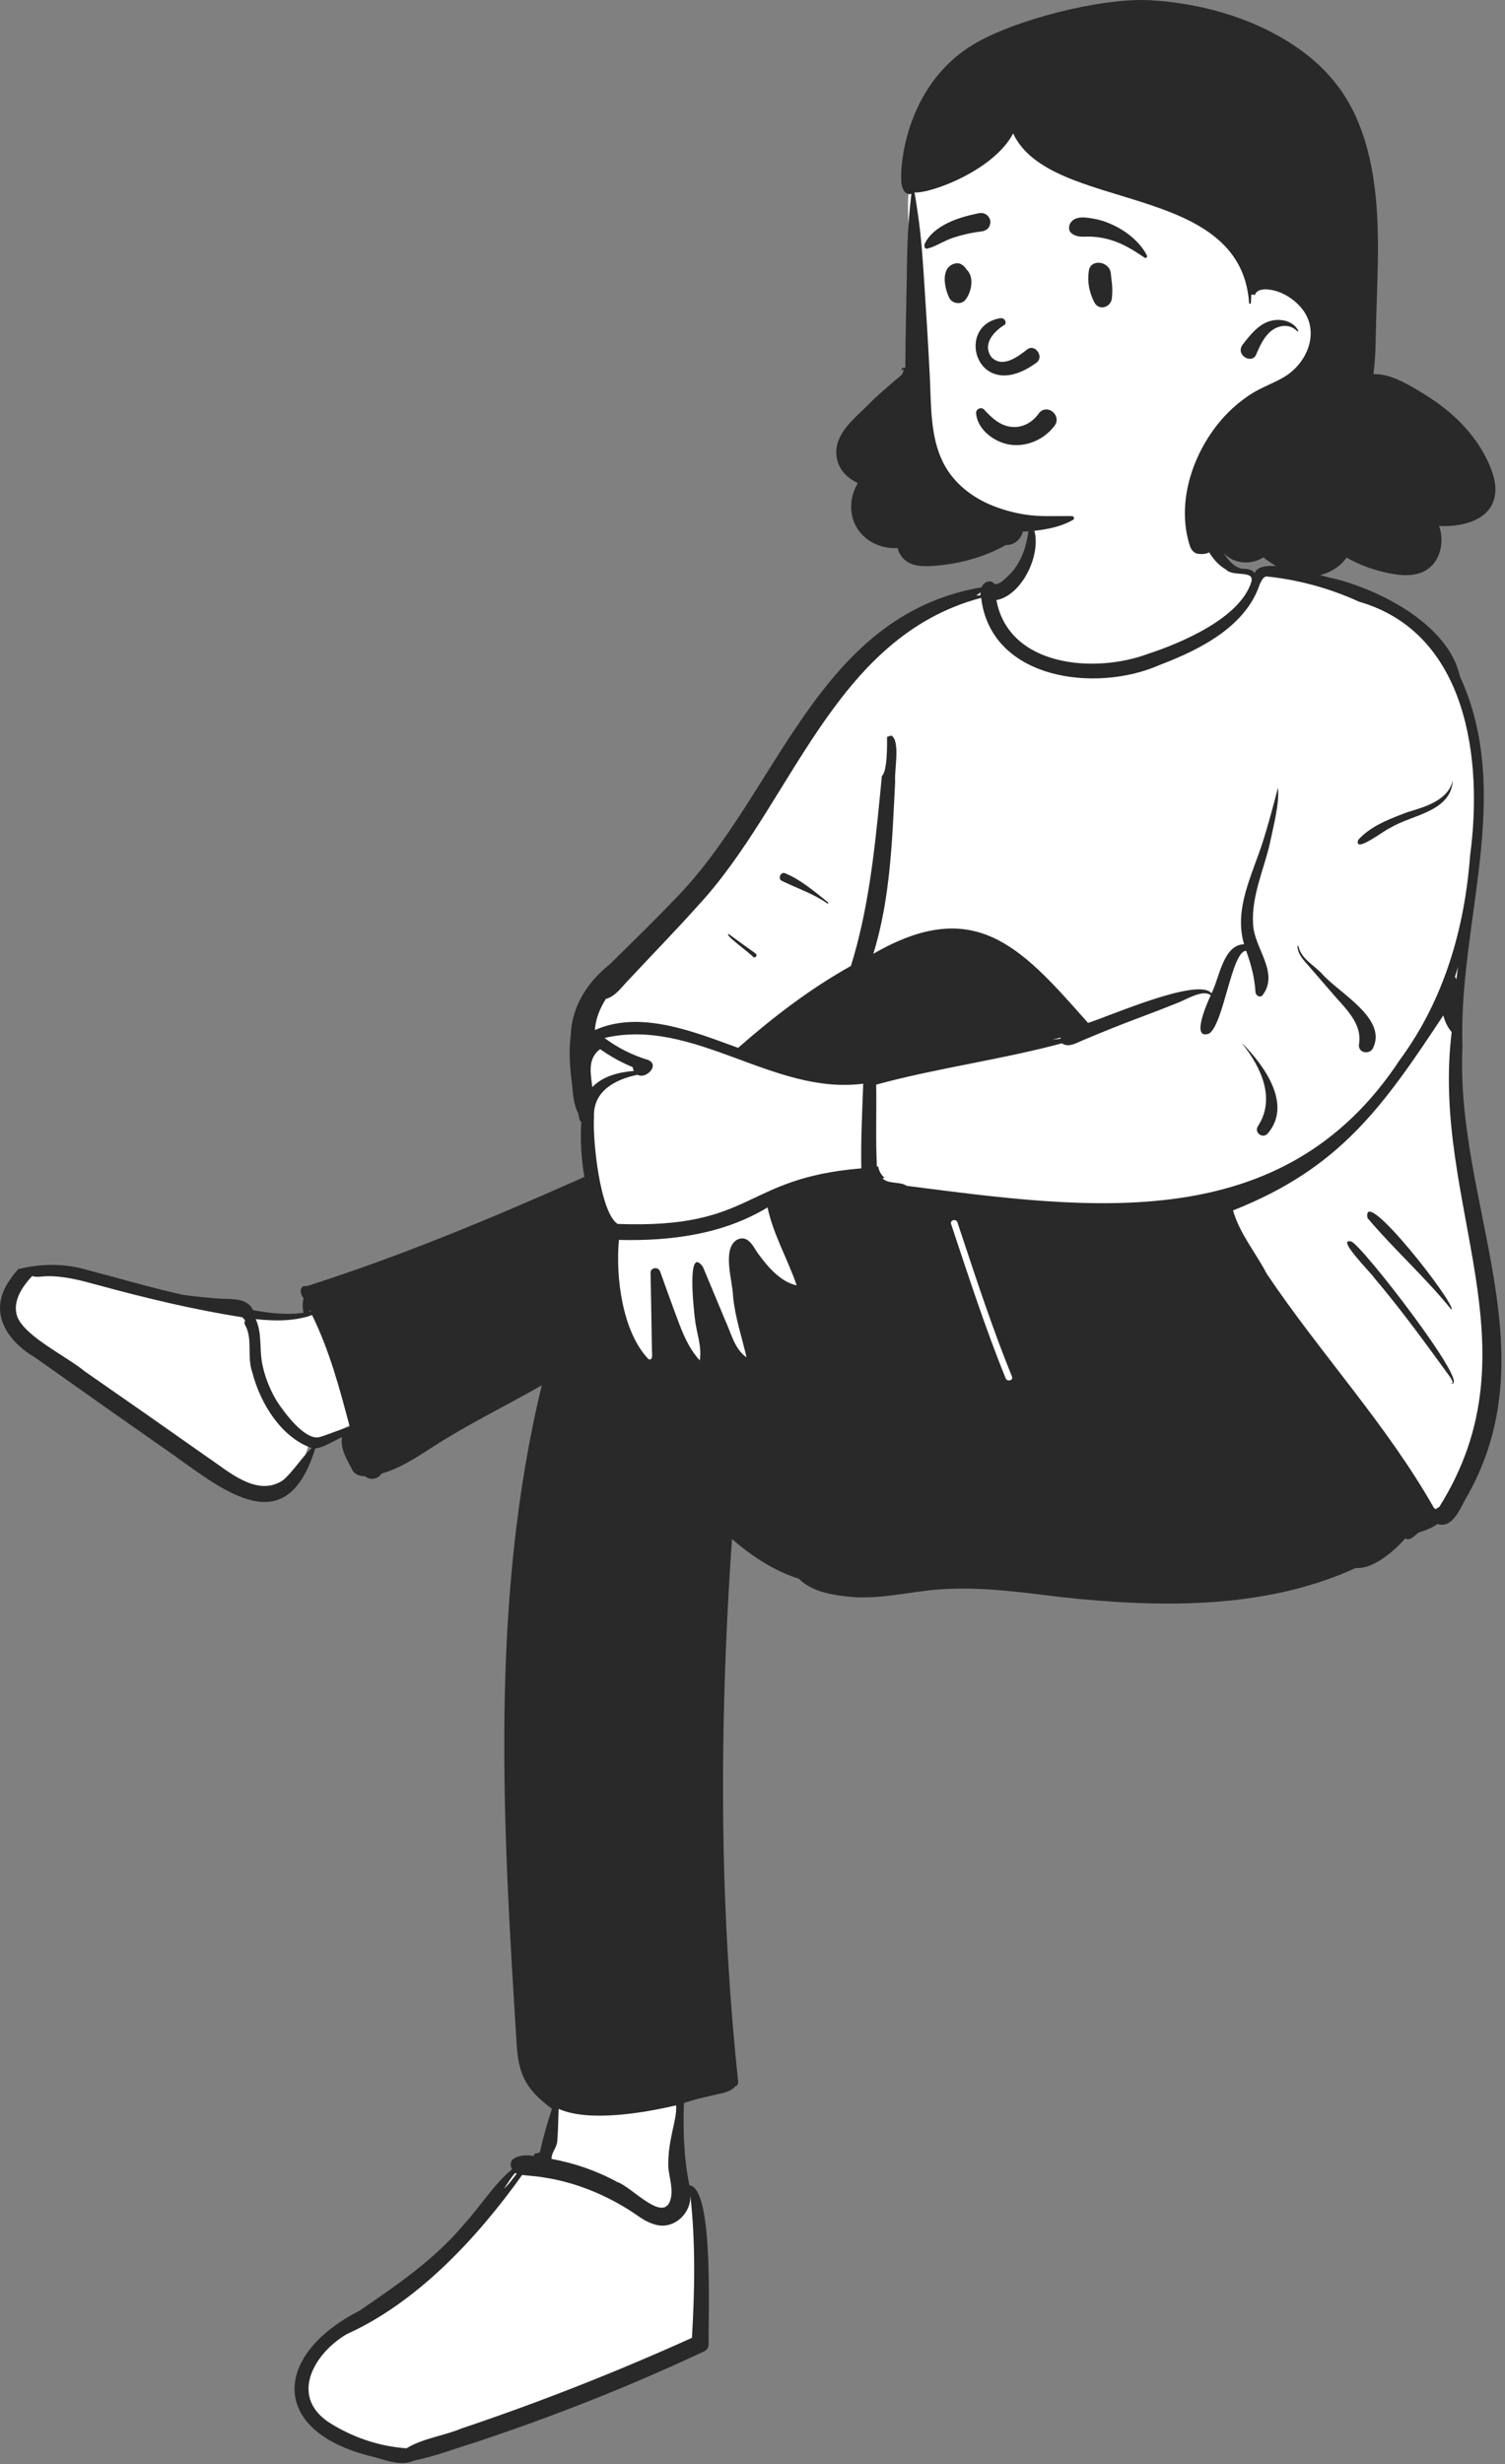 <?xml version="1.0" encoding="UTF-8"?> <svg xmlns="http://www.w3.org/2000/svg" width="402" height="658" viewBox="0 0 402 658" fill="none"><rect x="0" y="0" width="402" height="658" fill="#808080" stroke="none"/> <path fill-rule="evenodd" clip-rule="evenodd" d="M5.096 339.987C7.25 339.369 9.942 339.21 12.299 339.097C20.63 338.608 29.124 342.574 37.292 344.361C40.868 345.243 44.654 346.283 48.481 347.057C51.878 347.517 55.389 347.863 58.92 348.082C61.774 348.168 65.095 347.949 66.07 350.945C71.806 352.056 76.884 352.517 82.352 351.574C81.84 349.834 81.548 348.015 82.078 346.142C81.811 345.698 81.447 345.097 81.252 344.692H81.91C91.508 340.856 101.887 338.237 111.535 334.262C124.129 329.731 142.676 320.975 157.227 314.996C156.241 309.602 155.875 304.122 156.293 298.795L155.709 298.323C155.517 297.276 155.218 296.023 154.677 295.074C153.991 293.256 153.975 290.774 153.702 288.718C153.134 284.698 152.754 278.645 153.789 273.872C154.24 267.399 158.611 262.409 163.323 258.406C169.109 252.694 174.902 247.12 180.55 241.186C211.81 209.369 214.282 169.295 263.217 157.115L263.241 156.926C263.627 156.497 263.785 156.156 264.224 156.835C265.84 156.217 267.854 156.268 269.207 155.223C271.61 153.036 273.314 150.51 274.428 147.513C275.287 141.848 274.679 133.116 279.651 129.491C285.172 126.188 314.51 123.837 317.04 131.057C318.609 132.529 319.324 134.399 319.814 136.689C321.449 139.776 322.48 143.199 324.127 146.333C327.627 153.364 329.897 151.806 336.077 153.412C336.748 151.919 338.785 152.22 340.269 152.437C358.243 154.959 380.158 161.841 387.854 178.709L387.199 178.626C400.483 203.544 391.868 235.234 389.492 261.641C387.57 285.114 389.768 308.698 394.991 330.593C401.401 353.82 401.769 379.801 389.05 400.826C387.757 403.233 386.183 406.634 383.398 405.124C381.872 406.276 380.157 407.072 377.789 407.765C377.136 408.238 376.46 409.032 375.777 409.371C375.745 409.417 374.644 408.784 374.587 408.767C372.507 411.73 258.33 421.632 246.481 423.169C236.042 424.425 222.249 427.634 213.742 420.116C206.712 418.111 199.356 412.89 193.738 407.706C190.328 457.07 188.443 558.168 185.401 558.873C184.07 559.323 182.273 559.863 180.766 560.294C180.757 563.84 180.493 567.87 180.772 571.357C181.239 575.295 182.422 579.944 182.958 584.084C185.259 583.93 185.936 586.235 186.204 587.8C188.19 600.733 188.131 611.16 187.989 625.374C164.629 639.112 137.251 646.667 110.967 655.546C108.449 657.434 102.994 655.391 100.087 654.881C89.994 652.897 78.526 647.028 81.074 636.268C82.939 628.166 90.771 623.505 97.363 618.738C104.576 613.521 112.179 608.308 118.812 602.096C124.134 597.091 128.108 593.208 132.546 587.56C134.514 584.933 136.613 580.617 139.261 578.681C136.464 575.368 142.116 578.473 144.256 578.665C145.515 572.749 147.073 567.069 148.942 561.394L147.125 561.476C141.16 555.914 137.816 529.213 137.401 521.291C134.411 469.652 134.482 410.134 146.477 366.645C137.366 372.246 127.375 376.925 118.314 382.465C112.6 385.807 106.803 390.447 100.399 392.068C99.982 393.264 98.455 393.729 97.621 392.558C96.475 392.699 94.998 392.224 94.872 391.702C93.699 389.309 92.001 386.729 92.205 384.128C92.205 384.128 93.778 380.485 93.778 380.485C90.254 381.915 86.422 384.925 82.66 385.201C75.062 410.534 60.091 396.342 45.685 386.483C36.991 380.418 27.48 373.72 18.331 367.252C10.568 361.087 -4.588 355.236 2.841 343.024" fill="white"></path> <path fill-rule="evenodd" clip-rule="evenodd" d="M331.662 151.865C324.324 150.084 323.07 132.517 318.639 135.019C316.077 137.243 320.267 141.44 321.009 143.95L321.334 144.588C322.837 147.512 324.537 150.427 327.5 152.113C329.405 154.115 335.097 152.149 334.26 155.338C331.338 164.948 315.825 171.603 306.683 174.595C292.473 179.925 269.485 178.122 266.147 160.255C273.941 158.83 279.704 144.787 274.9 138.94C274.736 144.619 273.182 150.481 268.717 154.329L268.471 154.555C267.685 155.27 266.668 156.125 265.654 155.966C264.665 154.591 262.746 155.373 262.181 156.825C217.803 164.485 207.916 212.281 179.969 240.414C174.387 246.283 168.551 251.903 162.79 257.594C156.906 262.255 152.743 268.754 152.453 276.384C151.927 280.628 152.187 284.876 152.75 289.126L152.789 289.51C153.05 292.145 153.205 294.974 154.46 297.313C154.677 298.105 154.589 299.107 155.276 299.667C154.976 304.516 155.261 309.453 156.083 314.288L153.942 315.243C130.381 325.721 106.547 335.598 81.98 343.453C79.88 343.073 80.052 345.51 81.068 346.619C80.8 347.922 80.771 349.278 81.085 350.566C76.587 351.212 72.017 350.675 67.576 349.857C66.172 346.767 62.439 346.932 59.553 346.846C55.968 346.621 52.389 346.272 48.829 345.775C40.059 343.818 31.447 341.244 22.761 338.982C16.949 337.349 10.681 337.426 4.85 338.93C3.86 340.038 2.945 341.222 2.173 342.479C-3.157 350.731 2.095 358.293 9.535 362.628C21.471 371.077 33.411 379.515 45.4 387.886L46.271 388.506C60.536 398.701 76.584 411.606 84.203 386.792C86.763 386.492 89.007 384.776 91.393 383.764C90.751 386.742 92.667 389.749 93.989 392.302C94.558 393.756 96.113 394.236 97.549 394.222C98.778 395.427 101.085 394.953 101.889 393.524C108.411 391.66 113.798 387.308 119.57 383.927C127.777 378.949 136.387 374.706 144.712 369.939C130.882 427.117 134.264 486.677 137.945 544.88L137.971 545.406C138.427 553.903 140.378 557.923 147.437 563.131C146.207 566.877 145.107 570.637 144.268 574.489C143.972 575.383 142.609 574.542 142.598 575.769C140.09 575.183 134.994 575.81 136.772 579.274C131.738 583.493 128.329 589.208 123.916 594.018C116.144 603.32 105.984 610.244 96.022 617.066C73.122 628.718 71.809 648.91 98.603 655.808L98.871 655.871C102.561 656.757 107.004 658.784 110.581 657.078C115.932 656.049 121.242 653.967 126.477 652.38C147.556 645.416 168.172 637.26 188.148 627.887C188.872 627.547 189.282 626.769 189.301 625.99C189.078 619.559 190.827 584.317 184.149 583.558C182.657 576.359 182.423 568.926 182.694 561.578C184.86 560.898 187.051 560.241 189.295 559.816C191.473 559.131 194.88 558.977 196.339 557.215C196.863 557.026 197.248 556.557 197.169 555.818C195.989 544.775 195.095 533.702 194.442 522.615C192.208 485.433 192.966 448.135 195.512 410.994C200.757 415.523 206.734 419.489 213.388 421.598C217.06 425.273 222.949 426.061 227.963 426.506C234.41 426.905 240.744 425.619 247.106 424.819C257.91 423.461 268.639 424.663 279.365 425.995L283.03 426.451C309.289 429.327 337.667 429.922 362.141 418.715C366.749 419.124 372.47 414.151 375.344 410.828C376.614 411.611 377.861 410.082 378.872 409.278C380.542 408.771 382.435 408.044 383.95 406.982C387.793 408.238 389.866 403.256 391.326 400.547C414.497 360.927 388.693 321.49 390.634 279.477C389.458 246.538 404.505 212.222 389.963 180.631C387.021 167.263 369.815 158.023 356.864 154.626C352.691 153.938 336.892 148.234 335.152 153.03C334.329 151.951 332.923 151.87 331.662 151.865ZM139.464 580.817C141.635 581.05 143.753 581.183 145.899 581.576C153.733 582.86 161.205 585.888 167.937 590.096C170.117 591.453 172.063 593.164 174.565 593.92C179.706 595.784 184.759 591.156 184.382 586.152C185.815 598.727 185.569 611.666 184.825 624.305C164.716 633.389 144.156 641.488 123.223 648.524C118.508 650.496 112.927 651.128 108.597 653.795C101.215 653.33 93.784 650.742 87.583 646.695C77.298 639.57 84.126 628.267 92.652 623.295C111.422 614.837 127.398 597.722 139.464 580.817ZM180.587 562.22C180.979 565.948 178.143 571.755 178.543 579.184C178.851 581.504 179.575 583.935 179.324 586.264C178.169 594.903 168.8 583.924 164.928 582.721C159.432 579.703 153.46 577.648 147.321 576.524C147.359 574.531 148.68 573.736 148.853 571.768C149.102 568.867 149.09 566.08 149.221 563.151C157.204 566.777 172.118 564.213 180.587 562.22ZM137.571 580.253C137.71 580.346 137.857 580.425 138.008 580.496C136.898 581.837 135.937 583.326 134.621 584.48L135.182 583.611C135.931 582.452 136.698 581.298 137.571 580.253ZM385.526 271.152C385.929 272.784 386.661 274.319 387.759 275.625C382.091 321.509 411.25 359.76 384.441 402.421C384.102 402.579 383.793 402.775 383.495 403.02C383.338 402.916 383.18 402.805 383.025 402.695C370.46 380.492 352.572 361.341 338.32 340.094C335.584 334.761 331.081 329.393 329.357 323.232C357.998 311.939 369.439 295.462 385.526 271.152ZM8.596 340.749C9.811 341.183 11.162 340.825 12.458 340.802C17.059 340.703 21.556 341.902 25.957 343.114C38.756 346.609 51.623 349.704 64.737 351.774C65.002 352.048 65.255 352.327 65.485 352.621C65.258 353.006 65.223 353.486 65.553 353.963C67.531 357.737 65.932 362.357 67.369 366.396C69.452 374.573 74.991 383.795 83.256 386.698C80.499 389.32 78.524 392.696 75.684 395.227C68.705 400.004 61.019 392.885 55.322 389.068C44.474 381.416 33.597 373.818 22.691 366.25C17.805 362.207 6.997 357.11 4.659 351.754C3.161 347.646 5.887 343.645 8.596 340.749ZM83.355 351.175C88.024 360.683 90.72 370.793 93.416 381.002C90.612 381.772 88.028 382.979 85.272 383.79C81.389 384.662 75.907 377.17 73.96 374.195C71.953 370.869 70.548 367.215 69.896 363.386C69.346 359.636 69.932 355.741 68.298 352.268C73.357 352.784 78.488 352.892 83.355 351.175ZM360.948 331.556C356.563 330.329 366.538 340.234 367.112 341.291C373.598 348.937 379.54 357.013 385.437 365.114L387.225 367.573C387.397 367.822 388.58 369.569 387.724 369.347C387.646 369.326 387.61 369.429 387.672 369.472C393.125 370.435 363.577 332.229 360.948 331.556ZM254.051 326.88C253.697 325.814 255.38 325.357 255.735 326.418L256.853 329.779C261.071 342.479 265.263 355.196 270.305 367.599C270.726 368.639 269.04 369.093 268.621 368.064C263.137 354.567 258.657 340.697 254.051 326.88ZM205.02 322.434C206.557 329.72 210.442 336.289 212.798 343.253C208.374 342.279 204.967 338.163 202.388 334.623L202.311 334.506C201.094 332.636 199.681 329.715 196.918 331.035C192.725 333.467 195.729 342.094 195.807 346.182C196.339 351.787 198.164 357.03 199.407 362.475C196.211 360.293 195.292 355.992 193.734 352.64L187.738 338.276C183.329 332.245 185.377 350.306 185.604 352.01C185.963 355.754 187.543 359.521 186.923 363.291C184.437 360.619 182.87 357.263 181.555 353.857C179.729 349.12 178.063 344.322 176.327 339.554C175.726 338.026 173.45 338.562 173.78 340.245C173.892 345.656 173.981 351.068 174.067 356.479L174.132 360.538C174.144 361.308 174.525 363.555 173.194 362.934C166.203 355.607 164.411 340.958 165.321 331.116C179.062 331.447 193.081 329.668 205.02 322.434ZM82.74 349.766C82.796 349.945 82.861 350.123 82.926 350.302C82.887 350.31 82.844 350.318 82.805 350.329C82.779 350.14 82.757 349.953 82.74 349.766ZM387.712 349.766C389.236 348.642 363.617 315.796 365.277 325.277C372.424 333.722 380.759 341.122 387.712 349.766ZM161.459 277.185C185.418 271.565 206.517 292.56 230.578 289.388C230.299 296.908 229.912 304.479 230.064 312.002C198.112 314.634 201.748 328.213 164.965 326.846C160.212 323.667 158.26 304.184 158.662 298.303C158.354 291.348 164.347 288.227 170.317 287.007C172.474 288.308 176.344 284.428 173.141 283.063C168.925 281.796 164.981 279.805 161.459 277.185ZM338.213 153.936C346.737 154.775 355.18 157.095 363.014 160.679C391.972 169.027 396.148 202.878 392.666 228.53C391.223 248.037 385.652 267.116 373.939 282.978C342.756 330.466 291.109 322.947 242.187 316.666C240.424 315.44 237.435 316.31 235.736 314.692C235.914 314.631 236.074 314.547 236.211 314.442C235.394 313.806 234.762 312.689 234.574 311.503L234.221 311.538C233.876 304.173 234.152 296.953 234.041 289.646C250.115 285.244 267.355 282.994 283.646 278.609C285.498 279.899 287.633 278.415 289.442 277.714C294.131 275.722 298.862 273.83 303.628 272.029L304.82 271.58C307.927 270.418 311.031 269.225 314.109 267.982L315.262 267.514C317.024 266.794 321.476 264.129 323.4 265.793L323.244 266.127C322.104 268.611 318.176 277.805 323.005 275.987C326.926 273.237 328.96 254.062 332.844 253.892C334.179 257.462 335.136 261.168 335.355 264.984C335.434 265.842 336.564 266.566 337.243 265.764C341.85 259.706 334.891 253.107 334.706 246.713C334.267 239.277 337.561 232.32 339.202 225.203L339.303 224.713C340.265 220.096 341.763 214.498 341.366 210.357L340.41 213.951C339.451 217.548 338.469 221.145 337.342 224.692C334.545 233.549 329.496 242.674 332.302 252.151C326.673 252.338 325.721 261.211 323.607 265.263C320.186 260.83 296.112 271.46 290.619 273.165L289.559 271.964C272.355 252.483 259.935 239.299 233.27 254.709C237.876 239.869 238.321 224.107 239.107 208.698C238.837 205.766 240.534 198.033 238.141 196.433C237.726 196.493 237.322 196.618 236.941 196.785L236.942 198.304C236.93 201.247 236.793 206.126 235.557 207.234L234.99 213.06C233.505 228.21 231.821 243.348 227.291 257.947C216.417 264.018 206.494 271.62 197.16 279.821L196.097 279.434C184.563 275.217 170.685 269.811 158.893 275.074C159.09 272.103 160.238 269.259 161.84 266.746C164.512 266.084 166.26 263.271 168.172 261.398C174.233 254.895 180.456 248.541 186.378 241.908C211.647 214.76 222.398 170.182 262.079 159.652C264.703 181.589 292.805 185.09 309.74 177.582L310.382 177.336C320.91 173.279 332.806 167.155 336.503 155.998L336.657 155.675C337.037 154.888 337.491 154.086 338.213 153.936ZM331.968 278.772C331.937 278.738 331.877 278.783 331.903 278.821C336.837 285.004 340.852 293.438 335.949 300.824C335.042 302.487 337.16 304.084 338.517 302.816C345.322 295.098 337.771 284.636 331.968 278.772ZM160.311 280.169C163.024 282.103 165.933 283.71 169.015 284.977C169.006 285.332 169.179 285.711 169.335 285.989C165.278 286.311 161.053 287.358 158.206 290.312C158.068 289.232 157.932 288.148 157.828 287.064C157.566 284.276 158.044 281.781 160.311 280.169ZM346.876 252.835L346.844 252.686C346.822 252.517 346.565 252.506 346.573 252.686C346.667 254.897 348.277 256.469 349.641 258.043C351.665 260.378 353.69 262.712 355.714 265.046C359.1 269.114 364.087 273.204 362.966 279.097C362.945 281.19 365.571 281.638 366.637 280.099C370.875 272.027 357.534 265.159 353.037 259.952C350.925 257.698 347.598 256.039 346.876 252.835ZM283.354 277.069C283.291 277.17 283.246 277.278 283.222 277.39C282.511 277.465 281.804 277.546 281.096 277.633L283.354 277.069ZM389.471 258.191C389.344 259.034 389.226 259.879 389.112 260.726L389 261.572L388.983 261.498C388.925 261.278 388.816 261.088 388.673 260.935L388.624 260.886C388.918 259.992 389.2 259.093 389.471 258.191ZM194.698 249.46C192.998 249.279 200.701 254.81 201.126 255.495C201.747 256.034 202.473 255.076 201.81 254.609C199.417 252.922 197.058 251.191 194.698 249.46ZM209.684 233.189C208.501 232.705 207.698 234.672 208.82 235.22C212.906 237.217 217.228 238.629 220.993 241.256C221.158 241.371 221.366 241.103 221.209 240.98L220.756 240.622C217.288 237.871 213.823 234.882 209.684 233.189ZM388.06 208.317C386.917 213.689 380.738 215.453 375.942 216.884L374.443 217.454C370.208 219.073 365.821 220.894 362.774 224.314C361.58 228.173 370.101 221.452 371.291 221.111C377.11 217.508 387.624 216.895 388.06 208.317ZM261.905 158.162C261.873 158.435 261.857 158.714 261.849 158.993C261.49 158.993 261.134 158.996 260.776 159.008C261.193 158.763 261.576 158.484 261.905 158.162Z" fill="#292929"></path> <path fill-rule="evenodd" clip-rule="evenodd" d="M248.304 34.12C258.013 20.751 275.891 16.906 291.394 20.158C321.703 25.685 350.66 48.817 356.015 80.277C364.37 99.31 359.035 129.288 334.736 131.528C331.277 131.723 327.85 130.926 324.385 131.356C303.234 134.736 278.24 149.204 259.517 132.142C258.578 132.814 257.342 133.14 256.29 132.733C248.321 129.652 247.947 120.739 247.267 113.413C246.39 103.947 245.566 94.475 244.799 85C244.525 68.659 238.05 48.239 248.304 34.12Z" fill="white"></path> <path fill-rule="evenodd" clip-rule="evenodd" d="M307.066 0.054C294.305 -0.625 270.793 5.222 259.66 12.077C241.522 23.246 240.116 45.526 240.855 49.378C241.136 50.848 242.035 52.209 243.44 51.757C242.248 61.878 242.341 67.663 242.141 77.844L242.004 84.64C241.914 89.172 241.837 93.703 241.818 98.236C241.359 98.065 240.907 98.275 240.739 98.715C240.697 98.822 240.842 98.88 240.914 98.818C241.721 98.114 241.146 99.72 240.868 100.046C240.484 100.496 239.844 100.919 239.395 101.304L238.176 102.36L236.956 103.414C235.381 104.774 233.857 106.136 232.387 107.601L231.987 108.003C229.309 110.724 225.953 113.358 224.286 116.878C222.693 120.239 223.184 124.049 225.83 126.728C226.793 127.701 227.917 128.444 229.138 129.007C226.964 132.588 226.647 137.322 228.915 141.006C231.186 144.704 235.554 146.64 239.76 146.342C239.889 146.869 240.09 147.383 240.355 147.871C242.023 150.937 245.34 151.335 248.486 151.171L248.609 151.164C255.69 150.757 262.503 148.983 268.706 145.534C270.858 145.68 272.777 143.912 273.197 141.973C274.327 141.931 275.464 141.837 276.624 141.704C280.065 141.307 283.592 140.567 286.626 138.819C287.091 138.55 286.875 137.843 286.358 137.829C282.662 137.745 278.963 138.001 275.274 137.6C271.888 137.235 268.28 136.301 265.123 135.031C259.45 132.743 254.585 128.861 251.901 123.483C248.425 116.522 248.741 108.162 248.363 100.599C247.945 92.228 247.429 83.865 246.878 75.502L246.611 71.494C246.075 63.681 245.632 59.501 244.277 51.391C248.363 51.757 265.339 45.644 270.619 35.645C280.638 56.916 331.402 48.211 333.653 80.956C333.672 81.234 334.112 81.156 334.128 80.891L334.17 80.145C334.19 79.776 334.209 79.413 334.221 79.053L334.232 78.694L335.029 78.704C335.029 78.803 335.172 78.839 335.207 78.733C335.96 76.596 339.546 77.284 341.106 77.792C342.511 78.251 343.836 78.955 345.025 79.825C347.412 81.57 349.263 83.92 349.877 86.857C351.043 92.436 347.493 98.117 342.78 100.809C339.807 102.506 336.551 103.601 333.702 105.524C331.185 107.221 328.84 109.209 326.808 111.468C318.757 120.417 314.021 133.99 317.83 145.803C318.121 146.704 318.89 147.735 319.907 147.881C321.59 148.123 323.273 147.877 324.217 146.274C324.585 145.647 324.76 144.933 324.721 144.229C325.373 146.471 327.489 148.689 329.441 149.522C332.099 150.66 335.094 150.32 337.439 148.853L337.736 149.072C341.55 151.881 345.811 154.441 350.698 153.924C354.238 153.549 357.714 151.746 359.672 148.902C362.276 150.366 365.058 151.532 367.926 152.327L368.232 152.411C372.178 153.486 377.213 154.472 380.897 152.289C384.434 150.191 385.61 145.612 384.78 141.788C384.68 141.333 384.554 140.89 384.399 140.46C387.061 140.602 389.72 140.347 392.246 139.565C394.827 138.767 397.289 137.231 398.526 134.743C399.922 131.928 399.55 128.729 398.51 125.862C396.846 121.263 394.171 117.172 390.841 113.607C387.638 110.177 383.774 107.266 379.759 104.84L379.082 104.435C375.467 102.278 371.108 99.751 366.838 99.917C366.851 99.862 366.86 99.81 366.867 99.756C367.513 94.995 367.438 90.141 367.59 85.342C367.729 80.927 367.888 76.512 367.991 72.094C368.159 64.583 368.104 57.041 367.125 49.581C366.256 42.963 364.693 36.508 361.84 30.449C358.845 24.082 354.335 18.65 348.766 14.377C337.078 5.409 321.639 0.829 307.066 0.054ZM346.766 88.273C345.493 85.871 342.595 85.115 340.053 85.548C336.49 86.156 334.067 89.272 331.986 91.951C329.802 94.759 334.358 97.406 335.53 94.685L335.808 94.042C336.749 91.884 337.861 89.609 339.782 88.202C341.823 86.709 344.705 86.489 346.508 88.473C346.637 88.619 346.853 88.431 346.766 88.273Z" fill="#292929"></path> <path fill-rule="evenodd" clip-rule="evenodd" d="M276.164 117.938C278.335 117.052 280.273 115.573 281.69 113.685C282.182 113.028 282.31 112.335 282.207 111.701C282.09 110.988 281.669 110.342 281.094 109.908C280.517 109.473 279.795 109.259 279.098 109.368C278.492 109.463 277.888 109.795 277.411 110.484L277.311 110.621C276.469 111.761 275.371 112.697 274.121 113.299C272.915 113.88 271.567 114.152 270.172 113.994C267.516 113.694 265.685 112.256 263.738 110.304C263.497 110.058 263.256 109.804 263.013 109.545C262.86 109.311 262.647 109.161 262.411 109.082C262.149 108.994 261.853 108.999 261.581 109.094C261.319 109.185 261.085 109.359 260.928 109.589C260.779 109.809 260.694 110.079 260.722 110.391C260.9 112.414 261.957 114.219 263.459 115.636C265.126 117.211 267.337 118.3 269.418 118.682C271.711 119.103 274.048 118.801 276.164 117.938ZM268.337 86.731C265.897 88.215 262.18 91.674 264.804 95.352C267.894 98.594 272.341 94.876 274.533 93.195C276.565 91.892 278.849 95.243 276.963 96.765C261.126 108.495 254.698 87.119 267.103 84.987C268.469 84.752 268.976 86.273 268.337 86.731ZM296.718 73.087C296.448 69.74 291.353 68.98 290.846 72.291C290.392 75.258 290.926 77.984 292.262 80.655C293.538 83.207 296.746 82.016 296.989 79.692C297.314 76.578 296.885 75.168 296.718 73.087ZM257.93 71.605C257.22 70.674 256.194 70.039 254.965 70.398C251.126 71.52 252.257 76.973 253.606 79.627C254.338 81.069 256.707 81.434 257.777 80.165C259.522 78.096 260.357 73.962 258.139 71.924C258.079 71.818 258.012 71.712 257.93 71.605ZM292.316 58.441L291.71 58.335C289.833 58.01 287.5 57.698 286.173 59.207C285.469 60.008 285.227 61.495 286.173 62.261C287.837 63.608 289.678 63.086 291.672 63.2C293.316 63.295 294.896 63.567 296.479 64.02C299.952 65.013 302.783 66.826 305.749 68.817C306.139 69.078 306.536 68.58 306.35 68.216C304.638 64.86 301.319 62.103 297.995 60.423C296.22 59.526 294.279 58.782 292.316 58.441ZM261.43 56.938L260.966 57.033C255.914 58.089 249.351 60.2 246.959 65.163C246.868 65.865 246.964 66.016 247.042 66.114L247.068 66.147C247.133 66.231 247.184 66.346 247.488 66.442C247.573 66.422 247.658 66.401 247.744 66.378C248.841 66.091 249.708 65.695 250.548 65.284L251.459 64.835C252.516 64.316 253.581 63.817 254.711 63.448C257.122 62.662 259.601 62.108 262.119 61.812C262.665 61.748 263.191 61.563 263.605 61.248C263.999 60.948 264.299 60.533 264.437 59.981C264.614 59.267 264.563 58.727 264.18 58.083C263.892 57.599 263.48 57.264 263.007 57.071C262.525 56.875 261.976 56.829 261.43 56.938Z" fill="#292929"></path> </svg> 